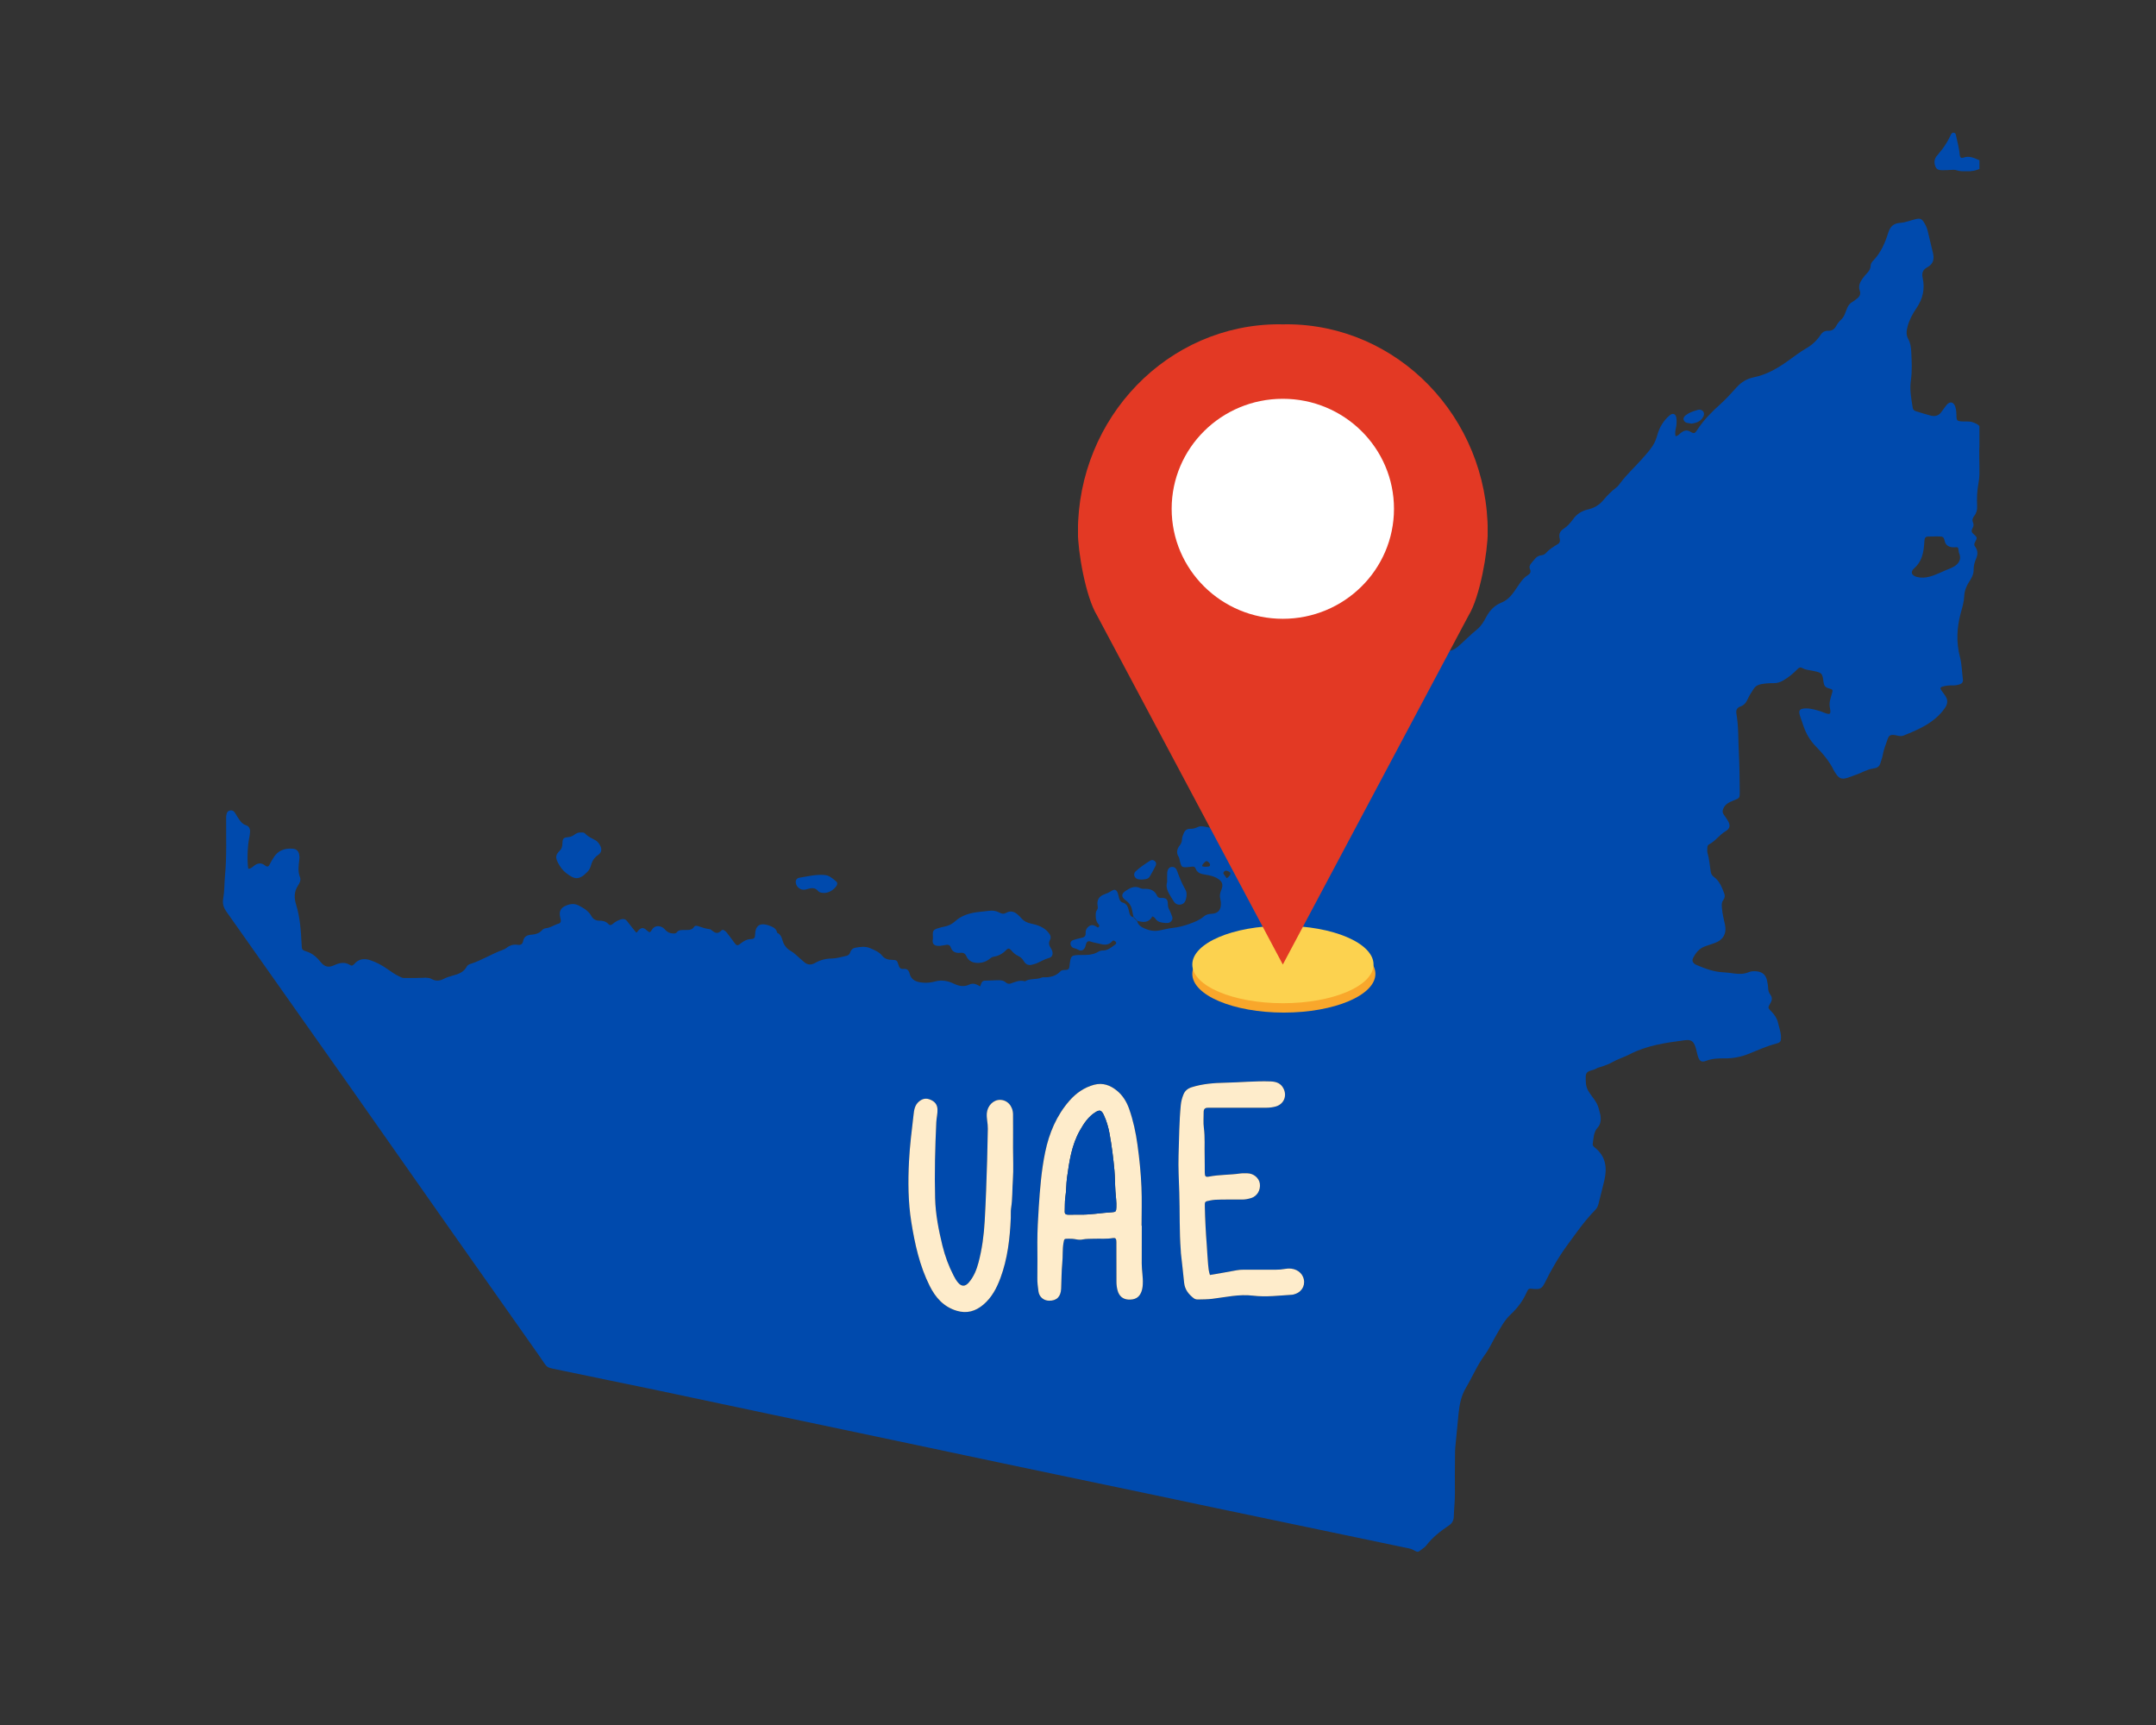 <?xml version="1.0" encoding="UTF-8"?> <svg xmlns="http://www.w3.org/2000/svg" xmlns:xlink="http://www.w3.org/1999/xlink" width="200" zoomAndPan="magnify" viewBox="0 0 150 120" height="160" preserveAspectRatio="xMidYMid meet" version="1.0"><rect x="0" y="0" width="150" height="120" fill="#333333" stroke="none"/><defs><clipPath id="4e2f604e2a"><path d="M 15.465 15 L 137.715 15 L 137.715 108 L 15.465 108 Z M 15.465 15 " clip-rule="nonzero"></path></clipPath><clipPath id="6ed01d5cf5"><path d="M 134 9.207 L 137.715 9.207 L 137.715 12 L 134 12 Z M 134 9.207 " clip-rule="nonzero"></path></clipPath><clipPath id="1c38349d5a"><path d="M 82 65 L 96 65 L 96 70.5 L 82 70.5 Z M 82 65 " clip-rule="nonzero"></path></clipPath><clipPath id="1872e858e4"><path d="M 75 22.5 L 103.5 22.5 L 103.5 68 L 75 68 Z M 75 22.5 " clip-rule="nonzero"></path></clipPath></defs><g clip-path="url(#4e2f604e2a)"><path fill="#004aad" d="M 79.109 64.051 C 79.168 64.348 79.406 64.496 79.641 64.594 C 79.957 64.727 80.293 64.801 80.648 64.73 C 80.961 64.664 81.277 64.586 81.578 64.551 C 81.988 64.508 82.355 64.414 82.746 64.273 C 83.113 64.141 83.457 64.008 83.754 63.754 C 83.91 63.617 84.098 63.578 84.309 63.566 C 84.723 63.547 84.938 63.316 84.941 62.906 C 84.945 62.789 84.934 62.664 84.902 62.551 C 84.852 62.348 84.867 62.164 84.949 61.969 C 85.141 61.516 85.051 61.293 84.617 61.059 C 84.375 60.934 84.117 60.887 83.855 60.844 C 83.574 60.801 83.301 60.738 83.184 60.426 C 83.109 60.23 82.941 60.289 82.809 60.305 C 82.191 60.367 82.195 60.367 82.059 59.77 C 82.047 59.719 82.035 59.66 82.008 59.617 C 81.82 59.328 81.883 59.062 82.078 58.809 C 82.172 58.691 82.23 58.562 82.234 58.406 C 82.238 58.246 82.301 58.098 82.363 57.949 C 82.445 57.762 82.586 57.652 82.797 57.656 C 82.988 57.664 83.156 57.621 83.332 57.535 C 83.512 57.445 83.723 57.488 83.918 57.527 C 84.113 57.57 84.305 57.609 84.504 57.648 C 84.582 57.414 84.551 57.199 84.555 56.992 C 84.555 56.672 84.863 56.164 85.164 56.051 C 85.348 55.98 85.543 55.941 85.738 55.902 C 85.812 55.887 85.922 55.887 85.969 55.926 C 86.211 56.137 86.359 56.008 86.516 55.812 C 86.605 55.699 86.723 55.598 86.844 55.523 C 86.996 55.43 87.105 55.309 87.195 55.156 C 87.277 55.02 87.359 54.879 87.504 54.797 C 87.672 54.699 87.855 54.637 88.027 54.766 C 88.188 54.887 88.254 55.082 88.188 55.27 C 88.117 55.473 88.031 55.652 88.199 55.848 C 88.246 55.906 88.215 56.004 88.168 56.074 C 88.023 56.297 87.449 56.402 87.238 56.246 C 87.184 56.207 87.148 56.148 87.094 56.109 C 87.031 56.062 86.969 56.086 86.914 56.137 C 86.852 56.195 86.859 56.258 86.926 56.301 C 87.082 56.406 87.148 56.559 87.172 56.738 C 87.195 56.895 87.316 56.953 87.438 57.008 C 87.691 57.129 87.945 57.234 88.145 57.449 C 88.305 57.625 88.539 57.566 88.75 57.574 C 88.961 57.586 89.176 57.629 89.32 57.398 C 89.352 57.348 89.418 57.293 89.477 57.285 C 89.684 57.262 89.672 57.133 89.621 57 C 89.52 56.738 89.613 56.543 89.801 56.355 C 90.07 56.082 89.984 55.629 89.633 55.457 C 89.457 55.371 89.305 55.273 89.328 55.043 C 89.344 54.852 89.473 54.742 89.738 54.672 C 89.922 54.625 90.109 54.645 90.293 54.641 C 90.496 54.637 90.633 54.566 90.621 54.336 C 90.609 54.188 90.688 54.082 90.793 53.996 C 90.969 53.84 91.016 53.645 91 53.418 C 90.969 52.906 90.852 52.422 90.547 51.996 C 90.328 51.691 90.32 51.598 90.625 51.383 C 91.02 51.105 91.34 50.75 91.676 50.41 C 91.902 50.18 92.105 49.938 92.184 49.617 C 92.223 49.465 92.316 49.363 92.445 49.277 C 92.797 49.039 93.184 48.922 93.602 48.887 C 94.27 48.828 94.906 48.672 95.484 48.301 C 95.852 48.066 96.223 47.832 96.566 47.555 C 96.918 47.27 97.32 47.051 97.727 46.855 C 98.484 46.492 99.184 46.035 99.871 45.555 C 100.117 45.383 100.375 45.266 100.684 45.281 C 100.965 45.297 101.199 45.18 101.41 45.004 C 101.875 44.605 102.297 44.16 102.773 43.777 C 103.055 43.547 103.238 43.23 103.406 42.914 C 103.648 42.465 103.973 42.113 104.457 41.922 C 104.984 41.715 105.277 41.262 105.574 40.82 C 105.777 40.523 105.961 40.219 106.281 40.023 C 106.438 39.926 106.543 39.805 106.445 39.594 C 106.379 39.445 106.426 39.301 106.531 39.188 C 106.738 38.957 106.887 38.652 107.262 38.625 C 107.359 38.617 107.477 38.559 107.543 38.484 C 107.777 38.223 108.062 38.039 108.363 37.863 C 108.512 37.777 108.562 37.645 108.512 37.457 C 108.441 37.176 108.516 36.957 108.789 36.781 C 109.043 36.621 109.254 36.383 109.434 36.133 C 109.691 35.766 110.043 35.539 110.473 35.441 C 110.918 35.34 111.273 35.129 111.566 34.773 C 111.828 34.457 112.121 34.164 112.453 33.914 C 112.566 33.828 112.656 33.703 112.742 33.586 C 113.191 32.988 113.746 32.488 114.238 31.93 C 114.496 31.641 114.754 31.355 114.969 31.035 C 115.133 30.789 115.23 30.531 115.312 30.242 C 115.457 29.719 115.742 29.246 116.172 28.887 C 116.387 28.707 116.59 28.789 116.629 29.066 C 116.66 29.305 116.652 29.547 116.598 29.781 C 116.555 29.961 116.527 30.141 116.574 30.34 C 116.75 30.332 116.832 30.195 116.941 30.113 C 117.145 29.961 117.332 29.875 117.594 30.027 C 117.867 30.191 117.918 30.16 118.102 29.875 C 118.531 29.215 119.082 28.664 119.668 28.137 C 120.082 27.766 120.457 27.348 120.832 26.934 C 121.156 26.574 121.551 26.34 122.02 26.246 C 122.914 26.066 123.676 25.617 124.406 25.098 C 124.828 24.797 125.238 24.477 125.688 24.219 C 126.074 23.996 126.395 23.695 126.641 23.328 C 126.777 23.121 126.93 23 127.191 23.012 C 127.434 23.023 127.621 22.91 127.742 22.688 C 127.836 22.512 127.961 22.355 128.109 22.219 C 128.34 22 128.398 21.684 128.523 21.41 C 128.609 21.23 128.703 21.098 128.875 21.004 C 128.992 20.938 129.094 20.852 129.199 20.77 C 129.391 20.629 129.469 20.438 129.387 20.211 C 129.277 19.895 129.406 19.637 129.574 19.391 C 129.672 19.25 129.789 19.117 129.906 18.992 C 130.035 18.852 130.137 18.707 130.145 18.504 C 130.148 18.371 130.207 18.25 130.309 18.148 C 130.855 17.594 131.152 16.891 131.379 16.168 C 131.52 15.73 131.77 15.535 132.203 15.504 C 132.578 15.48 132.926 15.324 133.285 15.242 C 133.582 15.176 133.699 15.215 133.855 15.465 C 133.965 15.645 134.062 15.84 134.113 16.047 C 134.238 16.547 134.344 17.055 134.473 17.559 C 134.586 18.004 134.527 18.363 134.074 18.602 C 133.789 18.754 133.688 18.984 133.766 19.336 C 133.934 20.082 133.781 20.781 133.344 21.422 C 133.074 21.816 132.844 22.234 132.719 22.703 C 132.637 23.008 132.602 23.301 132.766 23.59 C 132.918 23.863 132.957 24.176 132.973 24.477 C 133.004 25.141 133.043 25.801 132.945 26.469 C 132.848 27.105 132.977 27.738 133.074 28.367 C 133.094 28.508 133.18 28.57 133.305 28.609 C 133.648 28.711 133.988 28.828 134.336 28.914 C 134.609 28.98 134.867 28.926 135.051 28.684 C 135.18 28.516 135.293 28.336 135.43 28.172 C 135.656 27.902 135.914 27.949 136.031 28.281 C 136.109 28.508 136.113 28.75 136.117 28.988 C 136.125 29.234 136.176 29.285 136.422 29.312 C 136.566 29.328 136.711 29.32 136.859 29.32 C 136.977 29.324 137.098 29.324 137.215 29.363 C 137.746 29.543 137.855 29.68 137.777 30.238 C 137.676 30.969 137.703 31.699 137.715 32.43 C 137.723 32.828 137.727 33.227 137.648 33.621 C 137.547 34.145 137.531 34.676 137.555 35.211 C 137.566 35.461 137.516 35.684 137.359 35.883 C 137.242 36.027 137.191 36.176 137.273 36.359 C 137.332 36.492 137.305 36.621 137.234 36.746 C 137.145 36.902 137.152 37.023 137.312 37.156 C 137.574 37.379 137.578 37.418 137.402 37.727 C 137.328 37.855 137.348 37.938 137.426 38.043 C 137.621 38.309 137.605 38.594 137.48 38.875 C 137.371 39.125 137.305 39.375 137.312 39.648 C 137.316 39.969 137.152 40.238 136.988 40.492 C 136.789 40.801 136.672 41.121 136.656 41.496 C 136.637 41.895 136.516 42.281 136.41 42.664 C 136.141 43.672 136.094 44.684 136.359 45.699 C 136.496 46.215 136.496 46.75 136.566 47.273 C 136.586 47.445 136.504 47.551 136.344 47.605 C 136.176 47.66 136.008 47.688 135.832 47.68 C 135.605 47.672 135.383 47.699 135.16 47.758 C 135 47.801 134.965 47.875 135.059 48.012 C 135.148 48.141 135.246 48.27 135.336 48.398 C 135.523 48.672 135.52 48.945 135.336 49.219 C 135.137 49.516 134.902 49.77 134.621 50.004 C 133.969 50.543 133.215 50.852 132.453 51.164 C 132.32 51.215 132.191 51.211 132.062 51.184 C 131.969 51.168 131.879 51.137 131.789 51.129 C 131.5 51.109 131.418 51.16 131.32 51.441 C 131.195 51.809 131.047 52.164 130.984 52.547 C 130.957 52.715 130.879 52.879 130.84 53.043 C 130.773 53.305 130.637 53.418 130.344 53.457 C 129.898 53.516 129.504 53.777 129.074 53.914 C 128.883 53.977 128.703 54.062 128.512 54.117 C 128.125 54.227 127.953 54.156 127.73 53.824 C 127.68 53.746 127.621 53.672 127.582 53.586 C 127.277 52.957 126.828 52.43 126.344 51.934 C 125.934 51.516 125.648 51.031 125.465 50.48 C 125.391 50.254 125.309 50.027 125.234 49.801 C 125.109 49.422 125.203 49.293 125.613 49.281 C 125.992 49.27 126.348 49.387 126.703 49.496 C 126.754 49.512 126.801 49.535 126.852 49.555 C 127.34 49.75 127.402 49.715 127.309 49.215 C 127.25 48.891 127.344 48.609 127.43 48.32 C 127.535 47.98 127.547 47.965 127.219 47.879 C 126.977 47.82 126.898 47.668 126.871 47.457 C 126.789 46.785 126.738 46.789 126.047 46.652 C 125.824 46.609 125.598 46.59 125.398 46.477 C 125.25 46.391 125.16 46.441 125.055 46.551 C 124.758 46.859 124.43 47.125 124.059 47.34 C 123.859 47.457 123.652 47.527 123.418 47.523 C 123.129 47.52 122.84 47.539 122.547 47.59 C 122.305 47.633 122.133 47.727 122 47.934 C 121.852 48.156 121.711 48.379 121.598 48.621 C 121.492 48.855 121.363 49.051 121.09 49.145 C 120.848 49.23 120.762 49.398 120.809 49.656 C 120.965 50.551 120.926 51.457 120.977 52.355 C 121.023 53.262 121.031 54.164 121.039 55.066 C 121.043 55.535 121.031 55.516 120.605 55.688 C 120.316 55.805 120.016 55.934 119.887 56.273 C 119.836 56.41 119.832 56.523 119.914 56.645 C 120.02 56.801 120.133 56.949 120.223 57.109 C 120.402 57.418 120.359 57.645 120.055 57.824 C 119.625 58.074 119.348 58.512 118.906 58.738 C 118.816 58.785 118.785 58.879 118.785 58.98 C 118.785 59.098 118.762 59.227 118.797 59.336 C 118.922 59.758 118.949 60.195 119.02 60.629 C 119.043 60.785 119.102 60.898 119.23 60.992 C 119.641 61.289 119.805 61.742 119.973 62.191 C 120.027 62.344 119.984 62.488 119.895 62.609 C 119.766 62.785 119.781 62.965 119.801 63.172 C 119.832 63.559 119.922 63.93 120.008 64.305 C 120.148 64.938 119.891 65.398 119.277 65.609 C 119.062 65.684 118.848 65.754 118.637 65.828 C 118.227 65.969 117.961 66.293 117.781 66.676 C 117.695 66.855 117.805 67.035 118.051 67.137 C 118.641 67.383 119.238 67.609 119.883 67.637 C 120.137 67.648 120.387 67.684 120.637 67.719 C 120.977 67.766 121.328 67.77 121.656 67.633 C 121.836 67.559 122.02 67.551 122.207 67.57 C 122.625 67.609 122.859 67.82 122.941 68.23 C 122.973 68.387 123.008 68.547 123.012 68.703 C 123.02 68.883 123.055 69.047 123.164 69.188 C 123.312 69.383 123.297 69.57 123.176 69.777 C 122.984 70.105 122.988 70.113 123.254 70.379 C 123.477 70.602 123.637 70.859 123.707 71.164 C 123.781 71.488 123.902 71.801 123.91 72.137 C 123.918 72.434 123.871 72.523 123.582 72.598 C 122.922 72.77 122.305 73.051 121.676 73.305 C 121.141 73.52 120.586 73.633 120.004 73.625 C 119.566 73.621 119.133 73.633 118.711 73.793 C 118.395 73.918 118.242 73.828 118.137 73.504 C 118.066 73.293 118.035 73.066 117.965 72.852 C 117.82 72.41 117.648 72.305 117.188 72.367 C 115.883 72.539 114.582 72.723 113.387 73.34 C 112.977 73.551 112.527 73.684 112.121 73.918 C 111.918 74.039 111.684 74.105 111.461 74.191 C 111.324 74.242 111.168 74.262 111.047 74.34 C 110.785 74.508 110.312 74.418 110.324 74.922 C 110.328 75.25 110.312 75.562 110.5 75.883 C 110.738 76.293 111.105 76.625 111.227 77.109 C 111.281 77.328 111.359 77.539 111.367 77.77 C 111.375 78.016 111.328 78.25 111.156 78.438 C 110.863 78.758 110.875 79.168 110.812 79.559 C 110.793 79.676 110.855 79.75 110.949 79.824 C 111.703 80.418 111.828 81.203 111.625 82.086 C 111.492 82.652 111.344 83.219 111.203 83.785 C 111.16 83.961 111.059 84.102 110.938 84.223 C 110.246 84.93 109.688 85.738 109.105 86.531 C 108.48 87.383 107.945 88.281 107.484 89.227 C 107.281 89.637 107.148 89.707 106.695 89.664 C 106.355 89.629 106.344 89.621 106.207 89.922 C 105.941 90.516 105.562 91.012 105.086 91.457 C 104.664 91.848 104.402 92.367 104.109 92.859 C 103.84 93.316 103.625 93.812 103.312 94.238 C 102.777 94.961 102.438 95.789 101.984 96.551 C 101.648 97.117 101.535 97.742 101.473 98.379 C 101.395 99.16 101.32 99.938 101.246 100.719 C 101.23 100.902 101.23 101.09 101.23 101.277 C 101.223 102.141 101.211 103.004 101.223 103.871 C 101.227 104.418 101.16 104.957 101.145 105.504 C 101.137 105.758 101.035 105.965 100.82 106.109 C 100.219 106.512 99.656 106.949 99.215 107.531 C 99.137 107.633 99.012 107.699 98.91 107.785 C 98.645 107.996 98.645 107.996 98.332 107.824 C 98.141 107.715 97.926 107.699 97.719 107.652 C 95.484 107.184 93.25 106.719 91.016 106.25 C 88.91 105.812 86.805 105.371 84.703 104.93 C 83.207 104.617 81.715 104.297 80.223 103.984 C 78.43 103.609 76.637 103.234 74.844 102.859 C 73.18 102.512 71.516 102.164 69.852 101.812 C 67.605 101.34 65.359 100.859 63.113 100.387 C 59.918 99.711 56.723 99.043 53.527 98.367 C 50.84 97.801 48.152 97.223 45.465 96.66 C 43.344 96.215 41.223 95.793 39.105 95.344 C 37.848 95.074 38.195 95.273 37.48 94.266 C 35.383 91.285 33.281 88.312 31.188 85.336 C 28.867 82.039 26.562 78.738 24.242 75.445 C 22.062 72.348 19.871 69.254 17.688 66.16 C 17.043 65.25 16.402 64.336 15.758 63.426 C 15.555 63.141 15.465 62.867 15.531 62.5 C 15.621 61.992 15.605 61.469 15.652 60.953 C 15.781 59.598 15.723 58.242 15.734 56.887 C 15.734 56.848 15.734 56.805 15.738 56.766 C 15.762 56.605 15.789 56.438 15.977 56.387 C 16.176 56.332 16.297 56.445 16.391 56.613 C 16.469 56.75 16.555 56.887 16.648 57.016 C 16.762 57.18 16.891 57.336 17.094 57.398 C 17.336 57.477 17.414 57.652 17.395 57.895 C 17.387 58.027 17.367 58.156 17.34 58.285 C 17.215 58.883 17.184 59.91 17.273 60.438 C 17.43 60.438 17.539 60.34 17.648 60.25 C 17.906 60.035 18.176 59.992 18.445 60.211 C 18.617 60.344 18.699 60.27 18.777 60.109 C 18.859 59.941 18.953 59.777 19.055 59.625 C 19.363 59.148 19.824 58.996 20.363 59.039 C 20.645 59.062 20.789 59.219 20.824 59.504 C 20.836 59.594 20.84 59.691 20.828 59.781 C 20.773 60.203 20.711 60.617 20.875 61.035 C 20.949 61.223 20.844 61.438 20.734 61.602 C 20.453 62.027 20.457 62.469 20.602 62.938 C 20.879 63.832 20.938 64.762 20.984 65.691 C 21.004 66.07 20.996 66.086 21.352 66.199 C 21.766 66.332 22.066 66.621 22.324 66.941 C 22.59 67.27 22.879 67.32 23.234 67.152 C 23.613 66.977 23.988 66.891 24.371 67.141 C 24.484 67.211 24.574 67.145 24.648 67.059 C 24.973 66.684 25.367 66.656 25.809 66.812 C 26.215 66.953 26.586 67.156 26.938 67.402 C 27.207 67.59 27.48 67.785 27.781 67.926 C 27.879 67.969 27.98 68.031 28.078 68.035 C 28.512 68.043 28.949 68.039 29.379 68.023 C 29.609 68.016 29.828 67.992 30.031 68.105 C 30.312 68.266 30.586 68.242 30.867 68.098 C 31.066 67.996 31.281 67.926 31.504 67.867 C 31.895 67.766 32.266 67.629 32.477 67.238 C 32.527 67.141 32.629 67.086 32.73 67.055 C 33.508 66.812 34.195 66.363 34.957 66.086 C 35.055 66.047 35.156 66.008 35.238 65.941 C 35.473 65.754 35.73 65.684 36.023 65.727 C 36.227 65.758 36.355 65.68 36.395 65.469 C 36.449 65.148 36.68 65.043 36.969 65.023 C 37.254 65 37.52 64.934 37.715 64.703 C 37.797 64.602 37.926 64.578 38.039 64.562 C 38.336 64.52 38.574 64.332 38.859 64.254 C 38.996 64.215 39.039 64.109 39.012 63.973 C 38.992 63.871 38.957 63.766 38.949 63.664 C 38.922 63.383 39.027 63.172 39.285 63.043 C 39.609 62.883 39.926 62.816 40.273 62.996 C 40.621 63.18 40.949 63.371 41.145 63.727 C 41.27 63.949 41.457 64.047 41.699 64.047 C 41.938 64.043 42.148 64.09 42.316 64.27 C 42.418 64.383 42.508 64.375 42.621 64.281 C 42.785 64.141 42.965 64.035 43.172 63.965 C 43.375 63.898 43.527 63.934 43.656 64.113 C 43.852 64.375 44.062 64.625 44.266 64.879 C 44.352 64.855 44.371 64.766 44.426 64.711 C 44.629 64.516 44.762 64.516 44.977 64.699 C 45.215 64.906 45.215 64.906 45.383 64.637 C 45.566 64.355 46.008 64.352 46.27 64.668 C 46.438 64.863 46.625 64.934 46.863 64.938 C 46.941 64.938 47.023 64.941 47.078 64.867 C 47.219 64.672 47.426 64.703 47.625 64.695 C 47.871 64.688 48.129 64.734 48.297 64.469 C 48.359 64.371 48.484 64.398 48.594 64.434 C 48.848 64.52 49.098 64.605 49.363 64.637 C 49.402 64.641 49.445 64.652 49.473 64.68 C 49.703 64.871 49.906 65.035 50.195 64.727 C 50.293 64.617 50.469 64.762 50.562 64.875 C 50.738 65.094 50.902 65.32 51.066 65.547 C 51.246 65.797 51.305 65.816 51.535 65.629 C 51.75 65.457 51.973 65.332 52.254 65.328 C 52.426 65.324 52.527 65.258 52.531 65.066 C 52.547 64.414 52.824 64.117 53.594 64.418 C 53.805 64.5 53.98 64.59 54.051 64.82 C 54.059 64.844 54.059 64.887 54.074 64.895 C 54.438 65.047 54.395 65.441 54.562 65.707 C 54.676 65.887 54.797 66.035 55 66.145 C 55.254 66.281 55.457 66.508 55.68 66.695 C 55.762 66.762 55.844 66.828 55.922 66.902 C 56.168 67.141 56.43 67.148 56.723 66.98 C 57.074 66.781 57.445 66.684 57.863 66.68 C 58.203 66.676 58.543 66.566 58.879 66.496 C 59.016 66.469 59.113 66.387 59.156 66.242 C 59.211 66.059 59.359 65.949 59.535 65.922 C 59.863 65.867 60.207 65.82 60.52 65.953 C 60.832 66.086 61.16 66.211 61.387 66.496 C 61.559 66.707 61.793 66.77 62.059 66.773 C 62.379 66.781 62.418 66.809 62.508 67.113 C 62.562 67.305 62.641 67.43 62.859 67.402 C 63.082 67.379 63.223 67.484 63.273 67.691 C 63.391 68.211 63.785 68.324 64.234 68.359 C 64.516 68.383 64.801 68.348 65.066 68.273 C 65.535 68.145 65.969 68.242 66.379 68.438 C 66.742 68.609 67.082 68.664 67.445 68.488 C 67.719 68.359 67.961 68.48 68.191 68.617 C 68.34 68.211 68.34 68.215 68.738 68.215 C 68.953 68.211 69.164 68.195 69.375 68.191 C 69.59 68.184 69.801 68.188 69.977 68.344 C 70.07 68.426 70.184 68.461 70.312 68.418 C 70.637 68.305 70.953 68.156 71.312 68.266 C 71.645 68.059 72.039 68.148 72.395 68.035 C 72.457 68.016 72.523 67.98 72.586 67.984 C 73.039 68 73.449 67.922 73.777 67.57 C 73.867 67.473 74.023 67.477 74.156 67.473 C 74.312 67.469 74.387 67.398 74.406 67.23 C 74.492 66.438 74.496 66.434 75.309 66.434 C 75.699 66.438 76.078 66.414 76.422 66.203 C 76.516 66.148 76.621 66.121 76.727 66.121 C 77.078 66.125 77.316 65.902 77.574 65.719 C 77.641 65.672 77.699 65.594 77.625 65.52 C 77.562 65.453 77.461 65.379 77.383 65.473 C 77.109 65.805 76.773 65.723 76.434 65.637 C 76.25 65.594 76.066 65.566 75.891 65.504 C 75.711 65.438 75.613 65.5 75.559 65.668 C 75.535 65.73 75.531 65.801 75.508 65.859 C 75.484 65.922 75.453 65.984 75.41 66.027 C 75.188 66.254 74.992 66.02 74.789 65.977 C 74.621 65.945 74.496 65.844 74.477 65.66 C 74.465 65.52 74.547 65.434 74.672 65.395 C 74.852 65.34 75.027 65.285 75.211 65.25 C 75.418 65.211 75.551 65.141 75.531 64.891 C 75.52 64.711 75.605 64.551 75.754 64.441 C 75.906 64.324 76.074 64.34 76.238 64.434 C 76.305 64.465 76.363 64.566 76.441 64.488 C 76.531 64.398 76.445 64.312 76.387 64.246 C 76.246 64.066 76.227 63.855 76.234 63.641 C 76.234 63.52 76.246 63.398 76.324 63.301 C 76.395 63.207 76.383 63.113 76.363 63 C 76.301 62.621 76.457 62.352 76.816 62.223 C 76.992 62.16 77.156 62.086 77.316 61.984 C 77.562 61.828 77.688 61.887 77.781 62.172 C 77.816 62.273 77.828 62.379 77.859 62.48 C 77.902 62.609 77.953 62.742 78.098 62.781 C 78.41 62.867 78.484 63.113 78.547 63.383 C 78.59 63.57 78.625 63.781 78.875 63.812 L 78.871 63.809 C 78.875 63.867 78.902 63.895 78.957 63.895 L 78.953 63.891 C 78.953 63.945 78.984 63.973 79.039 63.973 L 79.031 63.969 C 79.035 64.023 79.062 64.051 79.117 64.055 Z M 79.438 85.266 C 79.43 85.266 79.426 85.266 79.422 85.266 C 79.422 84.375 79.449 83.48 79.414 82.59 C 79.375 81.602 79.27 80.613 79.137 79.629 C 79.02 78.781 78.844 77.957 78.562 77.152 C 78.387 76.652 78.121 76.211 77.711 75.875 C 77.25 75.5 76.738 75.301 76.125 75.461 C 75.43 75.648 74.867 76.047 74.41 76.566 C 73.508 77.598 72.992 78.82 72.715 80.16 C 72.449 81.426 72.355 82.707 72.27 83.984 C 72.219 84.793 72.172 85.602 72.172 86.414 C 72.176 87.238 72.184 88.062 72.172 88.887 C 72.164 89.211 72.207 89.523 72.25 89.84 C 72.297 90.219 72.609 90.477 72.984 90.484 C 73.508 90.492 73.805 90.215 73.828 89.641 C 73.855 89.047 73.844 88.449 73.906 87.852 C 73.953 87.406 73.91 86.953 73.984 86.5 C 74.043 86.176 74.02 86.172 74.332 86.172 C 74.504 86.172 74.676 86.176 74.848 86.211 C 75 86.242 75.172 86.258 75.32 86.223 C 75.586 86.168 75.852 86.184 76.113 86.172 C 76.551 86.156 76.992 86.199 77.43 86.125 C 77.586 86.098 77.652 86.164 77.668 86.309 C 77.672 86.398 77.672 86.492 77.672 86.586 C 77.672 87.453 77.68 88.316 77.676 89.18 C 77.676 89.383 77.703 89.578 77.754 89.77 C 77.855 90.152 78.113 90.375 78.48 90.402 C 78.957 90.434 79.25 90.27 79.406 89.875 C 79.473 89.699 79.5 89.52 79.508 89.332 C 79.535 88.848 79.434 88.379 79.434 87.898 C 79.438 87.02 79.438 86.145 79.438 85.266 Z M 84.18 88.695 C 84.09 88.43 84.074 88.195 84.051 87.957 C 84.008 87.523 83.996 87.086 83.961 86.648 C 83.891 85.75 83.848 84.852 83.824 83.949 C 83.816 83.57 83.828 83.586 84.191 83.512 C 84.441 83.457 84.691 83.453 84.941 83.449 C 85.434 83.445 85.926 83.438 86.418 83.445 C 86.637 83.449 86.844 83.402 87.043 83.344 C 87.465 83.215 87.715 82.789 87.652 82.344 C 87.602 81.949 87.215 81.625 86.781 81.621 C 86.609 81.617 86.434 81.613 86.262 81.637 C 85.555 81.738 84.836 81.707 84.129 81.848 C 83.875 81.898 83.824 81.84 83.82 81.578 C 83.812 81.191 83.824 80.805 83.812 80.422 C 83.797 79.77 83.848 79.121 83.758 78.469 C 83.707 78.105 83.75 77.727 83.746 77.355 C 83.742 77.156 83.836 77.059 84.035 77.062 C 84.168 77.062 84.301 77.059 84.434 77.059 C 85.656 77.059 86.883 77.055 88.105 77.059 C 88.336 77.059 88.559 77.031 88.773 76.969 C 89.324 76.805 89.559 76.234 89.297 75.723 C 89.113 75.359 88.801 75.246 88.414 75.23 C 87.352 75.188 86.293 75.301 85.23 75.32 C 84.449 75.336 83.668 75.395 82.914 75.633 C 82.641 75.719 82.445 75.879 82.336 76.141 C 82.242 76.375 82.176 76.617 82.152 76.871 C 82.039 78.035 82.035 79.203 82 80.367 C 81.973 81.23 82.023 82.094 82.051 82.953 C 82.09 84.309 82.047 85.664 82.152 87.016 C 82.156 87.07 82.156 87.125 82.164 87.176 C 82.238 87.859 82.316 88.543 82.383 89.23 C 82.43 89.703 82.691 90.031 83.051 90.309 C 83.141 90.375 83.238 90.402 83.348 90.398 C 83.68 90.391 84.008 90.391 84.34 90.352 C 85.281 90.238 86.207 90.016 87.18 90.133 C 88.074 90.242 88.984 90.125 89.883 90.07 C 89.973 90.062 90.066 90.031 90.152 90 C 90.641 89.816 90.859 89.316 90.66 88.836 C 90.48 88.406 89.984 88.164 89.418 88.27 C 89.195 88.312 88.973 88.328 88.746 88.328 C 88.004 88.328 87.258 88.324 86.512 88.328 C 86.355 88.328 86.199 88.336 86.039 88.367 C 85.426 88.484 84.812 88.586 84.18 88.695 Z M 70.48 79.875 C 70.48 79.09 70.488 78.305 70.48 77.52 C 70.473 76.934 70.078 76.512 69.57 76.512 C 69.098 76.516 68.699 76.93 68.656 77.445 C 68.629 77.809 68.734 78.16 68.727 78.516 C 68.707 79.234 68.699 79.949 68.68 80.668 C 68.637 82.102 68.59 83.531 68.508 84.965 C 68.453 85.934 68.324 86.891 68.078 87.828 C 67.945 88.328 67.754 88.812 67.41 89.215 C 67.152 89.512 66.895 89.516 66.645 89.215 C 66.527 89.074 66.43 88.91 66.348 88.746 C 66.004 88.082 65.75 87.387 65.57 86.66 C 65.305 85.574 65.09 84.484 65.059 83.367 C 65.012 81.598 65.059 79.832 65.141 78.066 C 65.156 77.762 65.238 77.465 65.223 77.156 C 65.203 76.816 65.02 76.625 64.727 76.5 C 64.438 76.379 64.188 76.426 63.949 76.621 C 63.648 76.863 63.598 77.215 63.559 77.551 C 63.434 78.629 63.297 79.711 63.242 80.793 C 63.172 82.199 63.18 83.613 63.402 85.008 C 63.648 86.539 63.98 88.059 64.684 89.461 C 65.09 90.273 65.652 90.914 66.562 91.184 C 67.266 91.395 67.867 91.223 68.41 90.762 C 69 90.266 69.344 89.605 69.605 88.902 C 70.102 87.559 70.262 86.152 70.328 84.73 C 70.336 84.504 70.312 84.273 70.344 84.051 C 70.449 83.395 70.422 82.73 70.469 82.07 C 70.52 81.34 70.48 80.605 70.48 79.875 Z M 134.582 37.316 C 134.582 37.316 134.582 37.32 134.582 37.32 C 134.516 37.32 134.449 37.32 134.383 37.32 C 133.922 37.32 133.906 37.32 133.875 37.793 C 133.828 38.457 133.715 39.066 133.172 39.539 C 132.891 39.785 132.992 40.039 133.367 40.137 C 133.664 40.211 133.965 40.195 134.27 40.109 C 134.758 39.973 135.195 39.727 135.668 39.547 C 136.195 39.348 136.52 38.977 136.297 38.469 C 136.277 38.422 136.277 38.363 136.27 38.312 C 136.234 38.055 136.234 38.055 135.965 38.074 C 135.691 38.09 135.387 37.98 135.312 37.684 C 135.227 37.324 135.191 37.32 134.82 37.316 C 134.738 37.316 134.66 37.316 134.582 37.316 Z M 88.547 59.07 C 88.582 58.977 88.535 58.938 88.492 58.91 C 88.16 58.711 87.824 58.531 87.418 58.555 C 87.215 58.566 87.016 58.547 86.836 58.457 C 86.57 58.328 86.285 58.281 86 58.219 C 85.77 58.168 85.523 58.172 85.316 58.027 C 85.043 57.836 85.039 57.844 84.777 58.039 C 84.73 58.078 84.652 58.094 84.648 58.176 C 84.895 58.582 84.965 58.648 85.398 58.836 C 85.574 58.91 85.73 59 85.848 59.152 C 86.031 59.383 86.035 59.379 86.305 59.246 C 86.828 58.988 87.367 58.852 87.949 59.039 C 88.148 59.105 88.355 59.102 88.547 59.07 Z M 85.348 61.098 C 85.508 60.988 85.559 60.91 85.594 60.824 C 85.637 60.711 85.555 60.66 85.465 60.617 C 85.352 60.562 85.238 60.535 85.145 60.656 C 85.078 60.738 85.133 60.801 85.18 60.863 C 85.238 60.938 85.289 61.016 85.348 61.098 Z M 83.637 60.258 C 83.789 60.32 83.941 60.297 84.094 60.277 C 84.148 60.27 84.188 60.23 84.188 60.172 C 84.188 60.066 84.113 60.004 84.043 59.945 C 83.973 59.887 83.895 59.895 83.836 59.961 C 83.762 60.047 83.648 60.105 83.637 60.258 Z M 83.637 60.258 " fill-opacity="1" fill-rule="nonzero"></path></g><path fill="#004aad" d="M 64.906 65.293 C 64.906 65.262 64.91 65.207 64.906 65.156 C 64.879 64.734 64.922 64.668 65.328 64.555 C 65.445 64.523 65.559 64.484 65.676 64.465 C 65.984 64.414 66.234 64.289 66.473 64.07 C 66.93 63.66 67.516 63.504 68.117 63.438 C 68.344 63.41 68.566 63.395 68.789 63.363 C 69.043 63.324 69.301 63.359 69.527 63.48 C 69.695 63.574 69.832 63.598 70.004 63.5 C 70.297 63.336 70.57 63.41 70.809 63.625 C 70.898 63.703 70.984 63.789 71.062 63.879 C 71.242 64.086 71.461 64.191 71.738 64.25 C 72.18 64.344 72.613 64.484 72.926 64.852 C 73.062 65.012 73.16 65.184 73.047 65.395 C 72.941 65.598 72.984 65.773 73.105 65.949 C 73.141 66.004 73.172 66.062 73.195 66.125 C 73.285 66.355 73.215 66.582 72.984 66.641 C 72.668 66.723 72.402 66.895 72.109 67.02 C 72.027 67.055 71.934 67.066 71.844 67.098 C 71.578 67.188 71.367 67.102 71.234 66.867 C 71.133 66.699 71.008 66.578 70.832 66.496 C 70.633 66.406 70.48 66.258 70.344 66.098 C 70.234 65.969 70.141 65.949 70.016 66.078 C 69.77 66.332 69.484 66.504 69.121 66.555 C 69 66.57 68.891 66.68 68.785 66.754 C 68.582 66.898 68.359 66.973 68.117 66.984 C 67.727 67.004 67.398 66.887 67.23 66.512 C 67.145 66.32 67.016 66.262 66.824 66.281 C 66.496 66.32 66.246 66.219 66.137 65.883 C 66.09 65.746 65.98 65.707 65.848 65.727 C 65.703 65.746 65.562 65.785 65.418 65.797 C 65.039 65.828 64.816 65.707 64.906 65.293 Z M 64.906 65.293 " fill-opacity="1" fill-rule="nonzero"></path><path fill="#004aad" d="M 40.398 57.91 C 40.508 57.91 40.629 57.898 40.703 57.98 C 40.902 58.207 41.176 58.312 41.426 58.453 C 41.555 58.523 41.652 58.641 41.727 58.77 C 41.891 59.039 41.875 59.293 41.617 59.473 C 41.328 59.668 41.184 59.926 41.102 60.242 C 41.059 60.398 40.977 60.539 40.863 60.656 C 40.262 61.277 39.949 61.164 39.383 60.73 C 39.148 60.551 38.961 60.289 38.82 60.016 C 38.629 59.652 38.656 59.457 38.949 59.172 C 39.098 59.027 39.121 58.855 39.129 58.668 C 39.148 58.328 39.195 58.27 39.52 58.238 C 39.688 58.223 39.828 58.168 39.957 58.07 C 40.086 57.973 40.23 57.902 40.398 57.91 Z M 40.398 57.91 " fill-opacity="1" fill-rule="nonzero"></path><path fill="#004aad" d="M 78.871 63.816 C 78.836 63.648 78.789 63.484 78.762 63.316 C 78.711 63.023 78.566 62.809 78.324 62.637 C 77.996 62.398 77.996 62.18 78.332 61.961 C 78.637 61.762 78.957 61.594 79.332 61.785 C 79.441 61.844 79.566 61.832 79.684 61.832 C 80.043 61.832 80.336 61.945 80.492 62.297 C 80.555 62.441 80.648 62.469 80.805 62.465 C 81.148 62.457 81.246 62.559 81.254 62.91 C 81.254 63.035 81.277 63.145 81.332 63.25 C 81.375 63.336 81.422 63.414 81.449 63.504 C 81.508 63.688 81.656 63.867 81.504 64.062 C 81.352 64.266 81.121 64.211 80.914 64.188 C 80.719 64.168 80.527 64.105 80.398 63.926 C 80.344 63.855 80.285 63.777 80.168 63.75 C 79.926 64.211 79.531 64.18 79.109 64.051 L 79.113 64.055 C 79.109 64.004 79.074 63.98 79.027 63.969 L 79.035 63.973 C 79.023 63.926 78.996 63.898 78.949 63.891 C 78.949 63.891 78.953 63.895 78.953 63.895 C 78.945 63.848 78.922 63.812 78.871 63.809 Z M 78.871 63.816 " fill-opacity="1" fill-rule="nonzero"></path><g clip-path="url(#6ed01d5cf5)"><path fill="#004aad" d="M 136.828 11.91 C 136.566 11.914 136.344 11.922 136.125 11.844 C 135.996 11.797 135.863 11.812 135.73 11.82 C 135.555 11.832 135.383 11.84 135.211 11.84 C 134.996 11.84 134.766 11.848 134.664 11.609 C 134.559 11.367 134.555 11.113 134.715 10.891 C 134.84 10.719 134.992 10.566 135.117 10.398 C 135.348 10.086 135.551 9.758 135.711 9.406 C 135.758 9.309 135.809 9.207 135.941 9.234 C 136.07 9.258 136.074 9.371 136.098 9.48 C 136.195 9.918 136.309 10.355 136.352 10.805 C 136.363 10.969 136.469 11.016 136.598 10.969 C 137.039 10.801 137.398 11.023 137.777 11.172 C 137.898 11.219 137.988 11.301 137.992 11.434 C 137.996 11.566 137.91 11.652 137.797 11.711 C 137.48 11.875 137.145 11.93 136.828 11.91 Z M 136.828 11.91 " fill-opacity="1" fill-rule="nonzero"></path></g><path fill="#004aad" d="M 57.387 62.117 C 57.164 62.121 57.008 62.094 56.914 61.977 C 56.715 61.742 56.477 61.762 56.223 61.832 C 56.121 61.863 56.02 61.895 55.914 61.895 C 55.613 61.895 55.348 61.625 55.363 61.332 C 55.371 61.176 55.473 61.082 55.613 61.059 C 56.199 60.965 56.781 60.816 57.383 60.871 C 57.711 60.898 57.934 61.121 58.168 61.309 C 58.301 61.414 58.254 61.559 58.168 61.668 C 57.953 61.945 57.664 62.094 57.387 62.117 Z M 57.387 62.117 " fill-opacity="1" fill-rule="nonzero"></path><path fill="#004aad" d="M 81.203 61.355 C 81.203 61.078 81.191 60.895 81.207 60.707 C 81.23 60.461 81.348 60.32 81.523 60.309 C 81.727 60.297 81.836 60.414 81.898 60.598 C 82.055 61.035 82.227 61.461 82.461 61.867 C 82.582 62.07 82.57 62.305 82.516 62.527 C 82.473 62.711 82.375 62.875 82.164 62.922 C 81.945 62.969 81.766 62.879 81.656 62.695 C 81.391 62.258 81.047 61.84 81.203 61.355 Z M 81.203 61.355 " fill-opacity="1" fill-rule="nonzero"></path><path fill="#004aad" d="M 79.402 61.188 C 79.336 61.18 79.242 61.184 79.152 61.156 C 78.914 61.082 78.824 60.797 79 60.625 C 79.309 60.328 79.668 60.102 80.023 59.871 C 80.133 59.801 80.25 59.816 80.352 59.91 C 80.453 60.008 80.457 60.121 80.395 60.238 C 80.266 60.484 80.141 60.73 79.996 60.969 C 79.867 61.184 79.641 61.168 79.402 61.188 Z M 79.402 61.188 " fill-opacity="1" fill-rule="nonzero"></path><path fill="#004aad" d="M 117.68 29.469 C 117.484 29.418 117.238 29.465 117.141 29.219 C 117.078 29.066 117.211 28.898 117.492 28.75 C 117.691 28.645 117.906 28.574 118.125 28.512 C 118.266 28.473 118.391 28.504 118.484 28.609 C 118.582 28.723 118.566 28.863 118.504 28.984 C 118.332 29.316 118.027 29.426 117.68 29.469 Z M 117.68 29.469 " fill-opacity="1" fill-rule="nonzero"></path><path fill="#feeccb" d="M 79.438 85.266 C 79.438 86.145 79.438 87.02 79.434 87.898 C 79.434 88.379 79.535 88.848 79.508 89.332 C 79.5 89.52 79.473 89.699 79.406 89.875 C 79.25 90.27 78.957 90.434 78.48 90.402 C 78.113 90.375 77.855 90.152 77.754 89.77 C 77.703 89.578 77.676 89.383 77.676 89.18 C 77.68 88.316 77.676 87.453 77.672 86.586 C 77.672 86.492 77.676 86.398 77.668 86.309 C 77.656 86.164 77.586 86.098 77.43 86.125 C 76.992 86.203 76.555 86.156 76.113 86.172 C 75.852 86.184 75.586 86.168 75.32 86.223 C 75.172 86.258 75 86.242 74.848 86.211 C 74.676 86.176 74.504 86.168 74.332 86.172 C 74.02 86.172 74.043 86.176 73.984 86.5 C 73.91 86.949 73.953 87.406 73.906 87.852 C 73.848 88.449 73.855 89.047 73.828 89.641 C 73.805 90.215 73.508 90.492 72.984 90.484 C 72.609 90.477 72.301 90.219 72.25 89.84 C 72.207 89.523 72.164 89.211 72.172 88.887 C 72.184 88.062 72.176 87.238 72.172 86.414 C 72.172 85.602 72.219 84.793 72.27 83.984 C 72.355 82.707 72.453 81.426 72.715 80.16 C 72.992 78.82 73.508 77.598 74.41 76.566 C 74.867 76.047 75.43 75.648 76.125 75.461 C 76.738 75.301 77.25 75.5 77.711 75.875 C 78.121 76.211 78.387 76.652 78.562 77.152 C 78.844 77.957 79.02 78.781 79.137 79.629 C 79.273 80.613 79.375 81.602 79.414 82.59 C 79.453 83.48 79.422 84.375 79.422 85.266 C 79.426 85.266 79.43 85.266 79.438 85.266 Z M 75.043 84.496 C 75.828 84.52 76.602 84.371 77.379 84.328 C 77.629 84.316 77.656 84.27 77.668 84 C 77.688 83.625 77.629 83.258 77.605 82.887 C 77.57 82.398 77.578 81.91 77.535 81.418 C 77.457 80.559 77.348 79.707 77.195 78.859 C 77.113 78.414 76.988 77.98 76.797 77.57 C 76.633 77.211 76.5 77.184 76.188 77.387 C 75.715 77.691 75.414 78.145 75.145 78.617 C 74.555 79.645 74.395 80.789 74.234 81.934 C 74.176 82.379 74.191 82.832 74.121 83.277 C 74.07 83.609 74.094 83.941 74.078 84.273 C 74.066 84.449 74.164 84.504 74.324 84.5 C 74.562 84.496 74.801 84.496 75.043 84.496 Z M 75.043 84.496 " fill-opacity="1" fill-rule="nonzero"></path><path fill="#feeccb" d="M 84.18 88.695 C 84.812 88.586 85.426 88.484 86.035 88.367 C 86.195 88.336 86.352 88.328 86.512 88.328 C 87.258 88.324 88 88.328 88.746 88.328 C 88.973 88.328 89.191 88.312 89.418 88.27 C 89.984 88.164 90.48 88.402 90.66 88.836 C 90.855 89.316 90.641 89.816 90.152 90 C 90.066 90.031 89.973 90.066 89.883 90.07 C 88.98 90.125 88.074 90.242 87.18 90.133 C 86.207 90.016 85.281 90.238 84.34 90.352 C 84.008 90.391 83.68 90.391 83.348 90.398 C 83.238 90.402 83.137 90.375 83.047 90.309 C 82.691 90.031 82.43 89.703 82.383 89.23 C 82.316 88.543 82.234 87.859 82.16 87.176 C 82.156 87.125 82.156 87.07 82.152 87.016 C 82.047 85.664 82.09 84.309 82.047 82.953 C 82.02 82.094 81.969 81.23 81.996 80.367 C 82.035 79.203 82.039 78.031 82.152 76.871 C 82.176 76.617 82.242 76.375 82.336 76.141 C 82.441 75.879 82.637 75.719 82.914 75.633 C 83.668 75.395 84.445 75.336 85.227 75.32 C 86.289 75.301 87.348 75.188 88.414 75.23 C 88.801 75.246 89.113 75.359 89.297 75.723 C 89.559 76.234 89.324 76.805 88.773 76.969 C 88.555 77.031 88.332 77.059 88.102 77.059 C 86.879 77.055 85.656 77.059 84.434 77.059 C 84.301 77.059 84.168 77.062 84.035 77.062 C 83.836 77.059 83.742 77.156 83.742 77.355 C 83.746 77.727 83.707 78.105 83.758 78.469 C 83.844 79.121 83.793 79.77 83.812 80.422 C 83.824 80.805 83.812 81.191 83.82 81.578 C 83.824 81.84 83.875 81.898 84.129 81.848 C 84.832 81.711 85.555 81.738 86.262 81.637 C 86.43 81.613 86.605 81.617 86.777 81.621 C 87.215 81.625 87.598 81.945 87.652 82.344 C 87.711 82.789 87.465 83.215 87.043 83.344 C 86.844 83.402 86.637 83.449 86.418 83.445 C 85.926 83.438 85.434 83.445 84.941 83.449 C 84.688 83.453 84.441 83.457 84.188 83.512 C 83.828 83.586 83.812 83.57 83.824 83.949 C 83.844 84.852 83.891 85.75 83.961 86.648 C 83.996 87.086 84.008 87.523 84.051 87.957 C 84.074 88.195 84.09 88.43 84.18 88.695 Z M 84.18 88.695 " fill-opacity="1" fill-rule="nonzero"></path><path fill="#feeccb" d="M 70.48 79.875 C 70.48 80.605 70.52 81.34 70.469 82.066 C 70.422 82.727 70.449 83.395 70.344 84.051 C 70.309 84.273 70.336 84.504 70.324 84.727 C 70.262 86.152 70.102 87.559 69.605 88.902 C 69.344 89.605 69 90.266 68.41 90.762 C 67.867 91.219 67.266 91.395 66.562 91.184 C 65.652 90.91 65.09 90.27 64.684 89.461 C 63.98 88.059 63.648 86.539 63.402 85.004 C 63.18 83.613 63.172 82.199 63.242 80.793 C 63.297 79.711 63.434 78.629 63.559 77.551 C 63.594 77.215 63.648 76.863 63.945 76.621 C 64.188 76.422 64.438 76.375 64.727 76.5 C 65.02 76.621 65.203 76.816 65.223 77.156 C 65.238 77.465 65.156 77.762 65.141 78.066 C 65.059 79.832 65.012 81.598 65.059 83.367 C 65.09 84.484 65.305 85.574 65.57 86.66 C 65.75 87.387 66.004 88.082 66.348 88.742 C 66.43 88.91 66.527 89.07 66.645 89.215 C 66.895 89.516 67.152 89.512 67.406 89.215 C 67.754 88.812 67.945 88.328 68.078 87.828 C 68.324 86.891 68.453 85.934 68.508 84.961 C 68.59 83.531 68.637 82.098 68.68 80.668 C 68.699 79.949 68.707 79.234 68.727 78.516 C 68.734 78.156 68.629 77.809 68.656 77.445 C 68.699 76.93 69.098 76.512 69.57 76.512 C 70.078 76.512 70.473 76.934 70.48 77.52 C 70.488 78.305 70.48 79.09 70.48 79.871 C 70.48 79.875 70.48 79.875 70.48 79.875 Z M 70.48 79.875 " fill-opacity="1" fill-rule="nonzero"></path><path fill="#004aad" d="M 75.043 84.496 C 74.801 84.496 74.562 84.496 74.324 84.5 C 74.164 84.5 74.066 84.449 74.078 84.273 C 74.094 83.941 74.07 83.609 74.121 83.277 C 74.191 82.832 74.176 82.379 74.234 81.934 C 74.395 80.789 74.555 79.645 75.145 78.617 C 75.414 78.145 75.715 77.691 76.188 77.387 C 76.5 77.184 76.633 77.211 76.797 77.57 C 76.988 77.98 77.113 78.414 77.195 78.859 C 77.348 79.707 77.457 80.559 77.535 81.418 C 77.578 81.91 77.57 82.398 77.605 82.887 C 77.629 83.258 77.688 83.625 77.668 83.996 C 77.656 84.27 77.629 84.312 77.379 84.328 C 76.602 84.371 75.828 84.52 75.043 84.496 Z M 75.043 84.496 " fill-opacity="1" fill-rule="nonzero"></path><g clip-path="url(#1c38349d5a)"><path fill="#f9a72b" d="M 95.691 67.746 C 95.691 69.234 92.84 70.441 89.324 70.441 C 85.805 70.441 82.953 69.234 82.953 67.746 C 82.953 66.262 85.805 65.055 89.324 65.055 C 92.84 65.055 95.691 66.262 95.691 67.746 " fill-opacity="1" fill-rule="nonzero"></path></g><path fill="#fcd24f" d="M 95.562 67.098 C 95.562 68.582 92.738 69.789 89.258 69.789 C 85.773 69.789 82.953 68.582 82.953 67.098 C 82.953 65.609 85.773 64.402 89.258 64.402 C 92.738 64.402 95.562 65.609 95.562 67.098 " fill-opacity="1" fill-rule="nonzero"></path><g clip-path="url(#1872e858e4)"><path fill="#e33924" d="M 89.5 22.559 C 89.418 22.559 89.332 22.566 89.25 22.566 C 89.168 22.566 89.082 22.559 89 22.559 C 81.266 22.559 74.992 29.027 74.992 37.004 C 74.992 38.367 75.527 41.516 76.328 42.82 L 89.25 67.098 L 102.172 42.82 C 102.973 41.516 103.508 38.367 103.508 37.004 C 103.508 29.027 97.234 22.559 89.5 22.559 " fill-opacity="1" fill-rule="nonzero"></path></g><path fill="#ffffff" d="M 96.984 35.395 C 96.984 39.621 93.523 43.047 89.25 43.047 C 84.977 43.047 81.516 39.621 81.516 35.395 C 81.516 31.168 84.977 27.742 89.25 27.742 C 93.523 27.742 96.984 31.168 96.984 35.395 " fill-opacity="1" fill-rule="nonzero"></path></svg> 